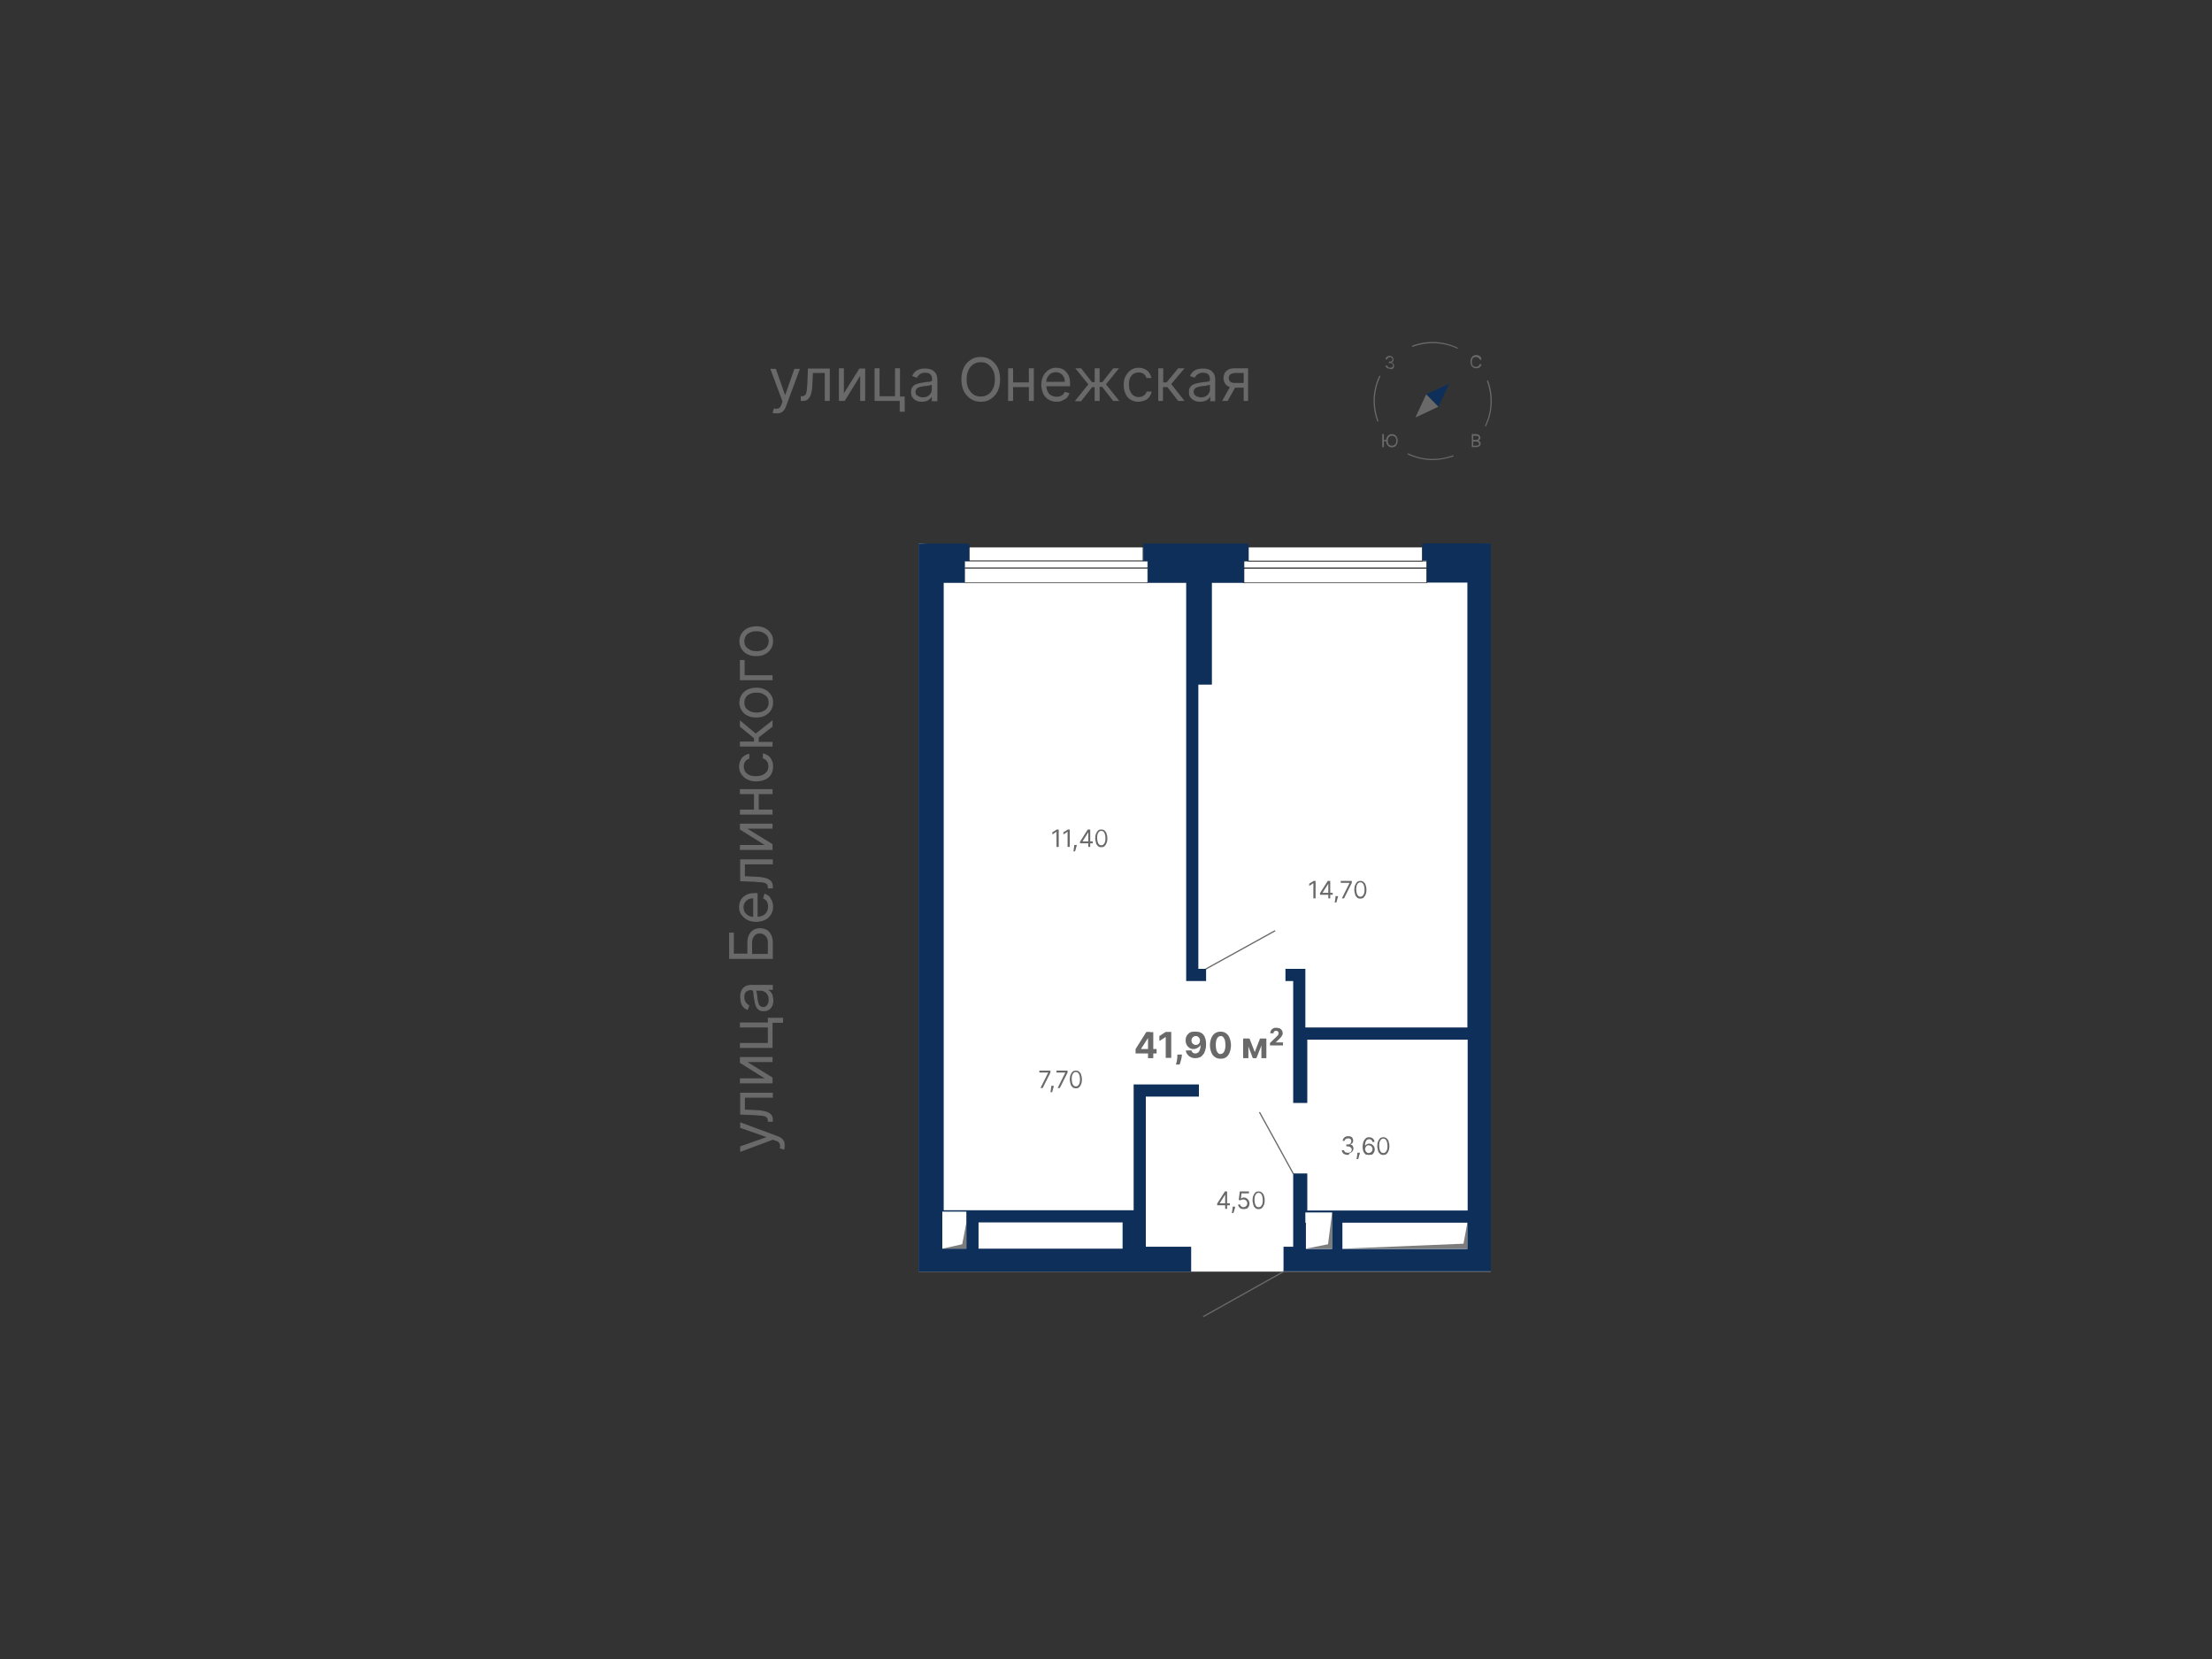 <?xml version="1.0" encoding="utf-8"?>
<!-- Generator: Adobe Illustrator 26.0.3, SVG Export Plug-In . SVG Version: 6.00 Build 0)  -->
<svg xmlns="http://www.w3.org/2000/svg" xmlns:xlink="http://www.w3.org/1999/xlink" version="1.1" id="Слой_1" x="0px" y="0px" viewBox="0 0 800 600" style="enable-background:new 0 0 800 600;" xml:space="preserve" width="800" height="600">
<rect x="0" y="0" width="800" height="600" fill="#333333" stroke="none"/>
<style type="text/css">
	.st0{fill-rule:evenodd;clip-rule:evenodd;fill:#FFFFFF;}
	.st1{fill-rule:evenodd;clip-rule:evenodd;fill:#7C7C7C;}
	.st2{fill-rule:evenodd;clip-rule:evenodd;fill:#0D2F59;}
	.st3{fill-rule:evenodd;clip-rule:evenodd;fill:#696969;}
	.st4{fill:#696969;}
	.st5{enable-background:new    ;}
</style>
<g id="_x31_8-31_этаж">
	<g id="_x32_к_41_x2C_9_00000157296232518923563920000010386028532898940303_">
		<polyline class="st0" points="332.3,459.9 332.3,196.6 350.5,197.8 514.4,197.8 539.2,196.6 539.2,459.9 332.3,459.9   "/>
		<polyline class="st0" points="350.5,197.8 413.5,197.8 413.5,202.9 350.5,202.9 350.5,197.8   "/>
		<path d="M413.5,203h-63c-0.1,0-0.1,0-0.1-0.1v-5.1c0,0,0,0,0,0c0,0,0,0,0,0c0-0.1,0-0.1,0.1-0.1h63c0.1,0,0.1,0,0.1,0.1v5.1    c0,0,0,0,0,0c0,0,0,0,0,0C413.6,203,413.5,203,413.5,203z M350.6,202.8h62.7v-4.9h-62.7V202.8z"/>
		<polyline class="st0" points="415.1,202.9 415.1,205.4 348.9,205.4 348.9,202.9 415.1,202.9   "/>
		<path d="M415.1,205.5h-66.1c-0.1,0-0.1,0-0.1-0.1v-2.5c0-0.1,0-0.1,0.1-0.1h66.1c0.1,0,0.1,0,0.1,0.1v2.5    C415.2,205.5,415.1,205.5,415.1,205.5z M349,205.3H415V203H349V205.3z"/>
		<polyline class="st0" points="348.9,205.4 415.1,205.4 415.1,210.8 348.9,210.8 348.9,205.4   "/>
		<path d="M415.1,210.9h-66.1c-0.1,0-0.1,0-0.1-0.1v-5.3c0,0,0,0,0,0c0,0,0,0,0,0c0-0.1,0-0.1,0.1-0.1h66.1c0.1,0,0.1,0,0.1,0.1v5.3    c0,0,0,0,0,0c0,0,0,0,0,0C415.2,210.8,415.1,210.9,415.1,210.9z M349,210.7H415v-5.1H349V210.7z"/>
		<polyline class="st0" points="449.9,210.8 449.9,205.4 516,205.4 516,210.8 449.9,210.8   "/>
		<path d="M516,210.9h-66.2c-0.1,0-0.1,0-0.1-0.1c0,0,0,0,0,0c0,0,0,0,0,0v-5.3c0-0.1,0-0.1,0.1-0.1H516c0.1,0,0.1,0,0.1,0.1    c0,0,0,0,0,0c0,0,0,0,0,0v5.3C516.1,210.8,516.1,210.9,516,210.9z M450,210.7h65.9v-5.1H450V210.7z"/>
		<polyline class="st0" points="516,205.4 449.9,205.4 449.9,202.9 516,202.9 516,205.4   "/>
		<path d="M516,205.5h-66.2c-0.1,0-0.1,0-0.1-0.1v-2.5c0-0.1,0-0.1,0.1-0.1H516c0.1,0,0.1,0,0.1,0.1v2.5    C516.1,205.5,516.1,205.5,516,205.5z M450,205.3h65.9V203H450V205.3z"/>
		<polyline class="st0" points="451.5,197.8 514.4,197.8 514.4,202.9 451.5,202.9 451.5,197.8   "/>
		<path d="M514.4,203h-63c-0.1,0-0.1,0-0.1-0.1v-5.1c0,0,0,0,0,0c0,0,0,0,0,0c0-0.1,0-0.1,0.1-0.1h63c0.1,0,0.1,0,0.1,0.1v5.1    c0,0,0,0,0,0c0,0,0,0,0,0C514.5,203,514.5,203,514.4,203z M451.6,202.8h62.7v-4.9h-62.7V202.8z"/>
		<polyline class="st1" points="340.8,451.6 348,450 349.5,442.2 349.5,451.6 340.8,451.6   "/>
		<polyline class="st1" points="472.3,451.6 480.3,450 481.8,438.4 481.8,451.6 472.3,451.6   "/>
		<polyline class="st1" points="485.5,451.6 529.3,449.8 530.7,442.2 530.7,451.6 485.5,451.6   "/>
		<polyline class="st2" points="524.1,138.8 520.2,147.1 515.8,142.6 524.1,138.8   "/>
		<polyline class="st3" points="511.9,151 515.8,142.6 520.2,147.1 511.9,151   "/>
		<path class="st4" d="M436.2,350.6c-0.1,0-0.2,0-0.2-0.1c-0.1-0.1,0-0.3,0.1-0.3l24.8-13.7c0.1-0.1,0.3,0,0.3,0.1    c0.1,0.1,0,0.3-0.1,0.3l-24.8,13.7C436.3,350.6,436.2,350.6,436.2,350.6z"/>
		<path class="st4" d="M435.3,476.3c-0.1,0-0.2,0-0.2-0.1c-0.1-0.1,0-0.3,0.1-0.3l28.9-16.2c0.1-0.1,0.3,0,0.3,0.1    c0.1,0.1,0,0.3-0.1,0.3l-28.9,16.2C435.4,476.3,435.3,476.3,435.3,476.3z"/>
		<path class="st4" d="M467.7,424.6c-0.1,0-0.2,0-0.2-0.1l-12.1-22c-0.1-0.1,0-0.3,0.1-0.3c0.1-0.1,0.3,0,0.3,0.1l12.1,22    c0.1,0.1,0,0.3-0.1,0.3C467.8,424.6,467.7,424.6,467.7,424.6z"/>
		<path class="st4" d="M498.3,152.5c-0.1,0-0.2-0.1-0.2-0.2c-2-5.4-1.7-11.2,0.7-16.3c0.1-0.1,0.2-0.2,0.3-0.1    c0.1,0.1,0.2,0.2,0.1,0.3c-2.4,5.1-2.6,10.7-0.7,16C498.6,152.3,498.5,152.4,498.3,152.5C498.4,152.5,498.3,152.5,498.3,152.5z"/>
		<path class="st4" d="M527.1,126.1C527,126.1,527,126.1,527.1,126.1c-5.2-2.4-10.8-2.6-16.1-0.7c-0.1,0-0.3,0-0.3-0.1    s0-0.3,0.1-0.3c5.4-2,11.2-1.7,16.3,0.7c0.1,0.1,0.2,0.2,0.1,0.3C527.3,126.1,527.2,126.1,527.1,126.1z"/>
		<path class="st4" d="M518.2,166.4c-3.1,0-6.1-0.7-9-2c-0.1-0.1-0.2-0.2-0.1-0.3c0.1-0.1,0.2-0.2,0.3-0.1c5.1,2.4,10.7,2.6,16,0.7    c0.1,0,0.3,0,0.3,0.1s0,0.3-0.1,0.3C523.1,165.9,520.6,166.4,518.2,166.4z"/>
		<path class="st4" d="M537.3,154.2C537.3,154.2,537.2,154.2,537.3,154.2c-0.2-0.1-0.3-0.2-0.2-0.3c2.4-5.1,2.6-10.7,0.7-16    c0-0.1,0-0.3,0.1-0.3c0.1,0,0.3,0,0.3,0.1c2,5.4,1.7,11.2-0.7,16.3C537.5,154.1,537.4,154.2,537.3,154.2z"/>
		<polyline class="st2" points="451.5,196.6 451.5,202.9 449.9,202.9 449.9,210.8 438.3,210.8 438.3,211.4 438.3,247 438.3,247.6     433.5,247.6 433.5,247.6 433.4,247.6 433.4,350.4 436.2,350.4 436.2,351 436.2,354.8 429,354.8 429,351 429,247.6 429,210.8     415.1,210.8 415.1,202.9 413.5,202.9 413.5,196.6 451.5,196.6   "/>
		<path class="st2" d="M353.9,451.6h2.3h49.8v-0.7v-8.8h-52.1L353.9,451.6 M340.8,438.2v0.2v3.7v9.5h8.7v-12.1v-1.3h-1.5    L340.8,438.2 M350.5,196.6v6.3h-1.6v7.9h-7.6v0.7v48.8v119.6v57.8h6.6h1.5h4.3h56.3v-45.5h4.4h19.2v4.4h-19.2v54.3h0.1h16.3v0.7    v8.3h-4.7h-70h-23.9v-8.3v-9.5v-3.7v-58.5V376v-5.1V260.2v-48.8v-0.7v-14.1L350.5,196.6"/>
		<path class="st2" d="M485.5,442.2v9.5h45.2v-9.5H485.5 M472.3,442.2v9.5h9.5v-13.2h-9.7v3.7H472.3 M468.3,371.6V351v3.7V371.6     M464.2,450.9h3.5v-26.5h4.4h0.7v13.4h12.8h45.2v-21.5V376h-58v22.9h-4.4h-0.7v-44.1h-2.8v-3.7v-0.7h3.5h3.7v21.2h58.6V247v-35.6    v-0.7h-14.7v-7.9h-1.6v-6.3h24.8v14.8l0,0l0,0v165.5v16.4v66.6h-75v-8.3L464.2,450.9"/>
		<g class="st5">
			<path class="st4" d="M382.9,300v6.3h-0.8v-5.5h0l-1.5,1v-0.8l1.6-1H382.9z"/>
		</g>
		<g class="st5">
			<path class="st4" d="M386.9,300v6.3h-0.8v-5.5h0l-1.5,1v-0.8l1.6-1H386.9z"/>
		</g>
		<g class="st5">
			<path class="st4" d="M389.4,305.5l0,0.3c0,0.2-0.1,0.5-0.2,0.7c-0.1,0.3-0.1,0.5-0.2,0.8s-0.1,0.4-0.2,0.6h-0.6     c0-0.1,0.1-0.3,0.1-0.5s0.1-0.5,0.1-0.7s0.1-0.5,0.1-0.8l0-0.3H389.4z"/>
			<path class="st4" d="M390.6,305v-0.6l2.8-4.4h0.5v1h-0.3l-2.1,3.3v0h3.7v0.7H390.6z M393.6,306.3v-1.5v-0.3V300h0.7v6.3H393.6z"/>
			<path class="st4" d="M398.3,306.4c-0.5,0-0.9-0.1-1.2-0.4s-0.6-0.6-0.7-1.1s-0.3-1.1-0.3-1.7c0-0.7,0.1-1.3,0.3-1.7     c0.2-0.5,0.4-0.8,0.7-1.1c0.3-0.3,0.7-0.4,1.2-0.4s0.9,0.1,1.2,0.4c0.3,0.3,0.6,0.6,0.7,1.1c0.2,0.5,0.3,1.1,0.3,1.7     c0,0.7-0.1,1.3-0.3,1.7c-0.2,0.5-0.4,0.8-0.7,1.1S398.8,306.4,398.3,306.4z M398.3,305.7c0.5,0,0.8-0.2,1.1-0.7     c0.3-0.4,0.4-1.1,0.4-1.9c0-0.5-0.1-1-0.2-1.4c-0.1-0.4-0.3-0.7-0.5-0.9c-0.2-0.2-0.5-0.3-0.8-0.3c-0.5,0-0.8,0.2-1.1,0.7     c-0.3,0.4-0.4,1.1-0.4,1.9c0,0.5,0.1,1,0.2,1.4c0.1,0.4,0.3,0.7,0.5,0.9S398,305.7,398.3,305.7z"/>
		</g>
		<g class="st5">
			<path class="st4" d="M475.8,318.6v6.3H475v-5.5h0l-1.5,1v-0.8l1.6-1H475.8z"/>
		</g>
		<g class="st5">
			<path class="st4" d="M477.4,323.6V323l2.8-4.4h0.5v1h-0.3l-2.1,3.3v0h3.7v0.7H477.4z M480.4,324.9v-1.5v-0.3v-4.5h0.7v6.3H480.4z     "/>
		</g>
		<g class="st5">
			<path class="st4" d="M483.9,324l0,0.3c0,0.2-0.1,0.5-0.2,0.7c-0.1,0.3-0.1,0.5-0.2,0.8c-0.1,0.2-0.1,0.4-0.2,0.6h-0.6     c0-0.1,0.1-0.3,0.1-0.5s0.1-0.5,0.1-0.7s0.1-0.5,0.1-0.8l0-0.3H483.9z"/>
		</g>
		<g class="st5">
			<path class="st4" d="M485.3,324.9l2.8-5.6v0h-3.2v-0.7h4v0.7l-2.8,5.6H485.3z"/>
		</g>
		<g class="st5">
			<path class="st4" d="M492,325c-0.5,0-0.9-0.1-1.2-0.4s-0.6-0.6-0.7-1.1s-0.3-1.1-0.3-1.7c0-0.7,0.1-1.3,0.3-1.7     c0.2-0.5,0.4-0.8,0.7-1.1c0.3-0.3,0.7-0.4,1.2-0.4s0.9,0.1,1.2,0.4c0.3,0.3,0.6,0.6,0.7,1.1c0.2,0.5,0.3,1.1,0.3,1.7     c0,0.7-0.1,1.3-0.3,1.7s-0.4,0.8-0.7,1.1S492.4,325,492,325z M492,324.3c0.5,0,0.8-0.2,1.1-0.7c0.3-0.4,0.4-1.1,0.4-1.9     c0-0.5-0.1-1-0.2-1.4c-0.1-0.4-0.3-0.7-0.5-0.9c-0.2-0.2-0.5-0.3-0.8-0.3c-0.5,0-0.8,0.2-1.1,0.7c-0.3,0.4-0.4,1.1-0.4,1.9     c0,0.5,0.1,1,0.2,1.4c0.1,0.4,0.3,0.7,0.5,0.9S491.6,324.3,492,324.3z"/>
		</g>
		<g class="st5">
			<path class="st4" d="M376.3,393.5l2.8-5.6v0h-3.2v-0.7h4v0.7l-2.8,5.6H376.3z"/>
		</g>
		<g class="st5">
			<path class="st4" d="M381.1,392.6l0,0.3c0,0.2-0.1,0.5-0.2,0.7c-0.1,0.3-0.1,0.5-0.2,0.8s-0.1,0.4-0.2,0.6h-0.6     c0-0.1,0.1-0.3,0.1-0.5s0.1-0.5,0.1-0.7s0.1-0.5,0.1-0.8l0-0.3H381.1z"/>
		</g>
		<g class="st5">
			<path class="st4" d="M382.5,393.5l2.8-5.6v0h-3.2v-0.7h4v0.7l-2.8,5.6H382.5z"/>
		</g>
		<g class="st5">
			<path class="st4" d="M389.1,393.6c-0.5,0-0.9-0.1-1.2-0.4s-0.6-0.6-0.7-1.1s-0.3-1.1-0.3-1.7c0-0.7,0.1-1.3,0.3-1.7     c0.2-0.5,0.4-0.8,0.7-1.1c0.3-0.3,0.7-0.4,1.2-0.4s0.9,0.1,1.2,0.4c0.3,0.3,0.6,0.6,0.7,1.1c0.2,0.5,0.3,1.1,0.3,1.7     c0,0.7-0.1,1.3-0.3,1.7c-0.2,0.5-0.4,0.8-0.7,1.1S389.6,393.6,389.1,393.6z M389.1,392.9c0.5,0,0.8-0.2,1.1-0.7     c0.3-0.4,0.4-1.1,0.4-1.9c0-0.5-0.1-1-0.2-1.4c-0.1-0.4-0.3-0.7-0.5-0.9c-0.2-0.2-0.5-0.3-0.8-0.3c-0.5,0-0.8,0.2-1.1,0.7     c-0.3,0.4-0.4,1.1-0.4,1.9c0,0.5,0.1,1,0.2,1.4c0.1,0.4,0.3,0.7,0.5,0.9S388.8,392.9,389.1,392.9z"/>
		</g>
		<g class="st5">
			<path class="st4" d="M487.5,417.7c-0.4,0-0.8-0.1-1.1-0.2c-0.3-0.1-0.6-0.3-0.8-0.6s-0.3-0.5-0.3-0.9h0.8c0,0.2,0.1,0.4,0.2,0.5     c0.1,0.1,0.3,0.3,0.5,0.3c0.2,0.1,0.4,0.1,0.7,0.1c0.3,0,0.5,0,0.7-0.1c0.2-0.1,0.4-0.2,0.5-0.4c0.1-0.2,0.2-0.4,0.2-0.6     c0-0.2-0.1-0.4-0.2-0.6c-0.1-0.2-0.3-0.3-0.5-0.4s-0.5-0.2-0.8-0.2h-0.5v-0.7h0.5c0.2,0,0.5,0,0.7-0.1c0.2-0.1,0.3-0.2,0.4-0.4     c0.1-0.2,0.2-0.4,0.2-0.6c0-0.2,0-0.4-0.1-0.6c-0.1-0.2-0.2-0.3-0.4-0.4c-0.2-0.1-0.4-0.1-0.6-0.1c-0.2,0-0.4,0-0.6,0.1     s-0.3,0.2-0.5,0.3c-0.1,0.1-0.2,0.3-0.2,0.5h-0.7c0-0.3,0.1-0.6,0.3-0.9c0.2-0.2,0.4-0.4,0.7-0.6c0.3-0.1,0.6-0.2,1-0.2     c0.4,0,0.7,0.1,1,0.2s0.5,0.4,0.6,0.6c0.1,0.3,0.2,0.5,0.2,0.8c0,0.4-0.1,0.7-0.3,0.9c-0.2,0.2-0.4,0.4-0.8,0.5v0     c0.4,0.1,0.7,0.2,0.9,0.5c0.2,0.3,0.3,0.6,0.3,1c0,0.3-0.1,0.6-0.3,0.9c-0.2,0.3-0.4,0.5-0.8,0.6S487.9,417.7,487.5,417.7z"/>
		</g>
		<g class="st5">
			<path class="st4" d="M491.8,416.8l0,0.3c0,0.2-0.1,0.5-0.2,0.7c-0.1,0.3-0.1,0.5-0.2,0.8c-0.1,0.2-0.1,0.4-0.2,0.6h-0.6     c0-0.1,0.1-0.3,0.1-0.5s0.1-0.5,0.1-0.7s0.1-0.5,0.1-0.8l0-0.3H491.8z"/>
		</g>
		<g class="st5">
			<path class="st4" d="M495,417.7c-0.3,0-0.5-0.1-0.8-0.1s-0.5-0.3-0.7-0.5c-0.2-0.2-0.4-0.5-0.5-0.9c-0.1-0.4-0.2-0.9-0.2-1.4     c0-0.6,0.1-1,0.2-1.5s0.3-0.8,0.5-1.1c0.2-0.3,0.4-0.5,0.7-0.7c0.3-0.2,0.6-0.2,1-0.2c0.4,0,0.7,0.1,0.9,0.2     c0.3,0.1,0.5,0.3,0.7,0.6c0.2,0.2,0.3,0.5,0.3,0.9h-0.7c-0.1-0.3-0.2-0.5-0.4-0.7c-0.2-0.2-0.5-0.3-0.8-0.3     c-0.5,0-0.9,0.2-1.1,0.6c-0.3,0.4-0.4,1-0.4,1.8h0c0.1-0.2,0.3-0.3,0.4-0.4s0.3-0.2,0.5-0.3s0.4-0.1,0.6-0.1c0.4,0,0.7,0.1,1,0.3     c0.3,0.2,0.5,0.4,0.7,0.7c0.2,0.3,0.3,0.7,0.3,1.1c0,0.4-0.1,0.7-0.3,1.1s-0.4,0.6-0.7,0.8C495.8,417.6,495.4,417.7,495,417.7z      M495,417c0.3,0,0.5-0.1,0.7-0.2c0.2-0.1,0.4-0.3,0.5-0.5c0.1-0.2,0.2-0.5,0.2-0.7c0-0.3-0.1-0.5-0.2-0.7     c-0.1-0.2-0.3-0.4-0.5-0.5c-0.2-0.1-0.4-0.2-0.7-0.2c-0.2,0-0.4,0-0.5,0.1c-0.2,0.1-0.3,0.2-0.4,0.3c-0.1,0.1-0.2,0.3-0.3,0.5     c-0.1,0.2-0.1,0.4-0.1,0.5c0,0.2,0.1,0.5,0.2,0.7c0.1,0.2,0.3,0.4,0.5,0.5C494.5,417,494.7,417,495,417z"/>
			<path class="st4" d="M500.3,417.7c-0.5,0-0.9-0.1-1.2-0.4s-0.6-0.6-0.7-1.1s-0.3-1.1-0.3-1.7c0-0.7,0.1-1.3,0.3-1.7     c0.2-0.5,0.4-0.8,0.7-1.1c0.3-0.3,0.7-0.4,1.2-0.4s0.8,0.1,1.2,0.4c0.3,0.3,0.6,0.6,0.7,1.1c0.2,0.5,0.3,1.1,0.3,1.7     c0,0.7-0.1,1.3-0.3,1.7c-0.2,0.5-0.4,0.8-0.7,1.1S500.8,417.7,500.3,417.7z M500.3,417c0.5,0,0.8-0.2,1.1-0.7     c0.3-0.4,0.4-1.1,0.4-1.9c0-0.5-0.1-1-0.2-1.4c-0.1-0.4-0.3-0.7-0.5-0.9s-0.5-0.3-0.8-0.3c-0.5,0-0.8,0.2-1.1,0.7     c-0.3,0.4-0.4,1.1-0.4,1.9c0,0.5,0.1,1,0.2,1.4c0.1,0.4,0.3,0.7,0.5,0.9S500,417,500.3,417z"/>
		</g>
		<g class="st5">
			<path class="st4" d="M410.7,381v-1.6l3.9-6.2h1.4v2.2h-0.8l-2.5,3.9v0.1h5.6v1.6H410.7z M415.2,382.7v-2.1l0-0.7v-6.6h1.9v9.4     H415.2z"/>
		</g>
		<g class="st5">
			<path class="st4" d="M423.6,373.2v9.4h-2v-7.5h-0.1l-2.2,1.4v-1.8l2.3-1.5H423.6z"/>
		</g>
		<g class="st5">
			<path class="st4" d="M427.5,381.4l-0.1,0.5c0,0.4-0.1,0.8-0.2,1.2c-0.1,0.4-0.2,0.8-0.3,1.1c-0.1,0.3-0.2,0.6-0.3,0.8h-1.3     c0-0.2,0.1-0.4,0.2-0.8c0.1-0.3,0.2-0.7,0.2-1.1c0.1-0.4,0.1-0.8,0.1-1.2l0-0.5H427.5z"/>
		</g>
		<g class="st5">
			<path class="st4" d="M432.5,373.1c0.5,0,1,0.1,1.4,0.2c0.4,0.2,0.9,0.4,1.2,0.8c0.4,0.4,0.6,0.8,0.8,1.4c0.2,0.6,0.3,1.3,0.3,2.2     c0,0.8-0.1,1.5-0.3,2.1c-0.2,0.6-0.4,1.2-0.8,1.6c-0.3,0.4-0.7,0.8-1.2,1c-0.5,0.2-1,0.3-1.6,0.3c-0.6,0-1.2-0.1-1.7-0.4     c-0.5-0.2-0.9-0.6-1.2-1s-0.5-0.9-0.5-1.4h2c0.1,0.3,0.2,0.6,0.5,0.8c0.2,0.2,0.5,0.3,0.9,0.3c0.6,0,1.1-0.3,1.4-0.8     c0.3-0.5,0.5-1.3,0.5-2.2h-0.1c-0.1,0.3-0.3,0.5-0.6,0.7c-0.2,0.2-0.5,0.4-0.8,0.5c-0.3,0.1-0.6,0.2-1,0.2     c-0.6,0-1.1-0.1-1.5-0.4s-0.8-0.6-1-1.1c-0.3-0.5-0.4-1-0.4-1.6c0-0.6,0.1-1.2,0.4-1.7s0.7-0.9,1.2-1.2S431.8,373.1,432.5,373.1z      M432.5,374.7c-0.3,0-0.6,0.1-0.8,0.2c-0.2,0.1-0.4,0.3-0.6,0.6c-0.1,0.2-0.2,0.5-0.2,0.8c0,0.3,0.1,0.6,0.2,0.8s0.3,0.4,0.6,0.6     s0.5,0.2,0.8,0.2c0.2,0,0.4,0,0.6-0.1s0.4-0.2,0.5-0.4c0.1-0.2,0.3-0.3,0.3-0.5s0.1-0.4,0.1-0.6c0-0.3-0.1-0.6-0.2-0.8     c-0.1-0.2-0.3-0.4-0.6-0.6S432.8,374.7,432.5,374.7z"/>
			<path class="st4" d="M441.4,382.9c-0.8,0-1.5-0.2-2-0.6c-0.6-0.4-1-0.9-1.3-1.7c-0.3-0.7-0.5-1.6-0.5-2.6c0-1,0.2-1.9,0.5-2.6     c0.3-0.7,0.7-1.3,1.3-1.7s1.2-0.6,2-0.6c0.8,0,1.5,0.2,2,0.6c0.6,0.4,1,0.9,1.3,1.7s0.5,1.6,0.5,2.6c0,1-0.2,1.9-0.5,2.7     c-0.3,0.7-0.7,1.3-1.3,1.7S442.2,382.9,441.4,382.9z M441.4,381.2c0.5,0,1-0.3,1.3-0.8c0.3-0.5,0.5-1.4,0.5-2.4     c0-0.7-0.1-1.3-0.2-1.8c-0.1-0.5-0.4-0.8-0.6-1.1s-0.6-0.4-0.9-0.4c-0.5,0-1,0.3-1.3,0.8s-0.5,1.3-0.5,2.4c0,0.7,0.1,1.3,0.2,1.8     c0.1,0.5,0.4,0.8,0.6,1.1C440.7,381.1,441,381.2,441.4,381.2z"/>
			<path class="st4" d="M451.5,375.6v7.1h-1.9v-7.1H451.5z M453.8,380.5l1.9-4.9h1.5l-2.8,7.1h-1.3l-2.7-7.1h1.5L453.8,380.5z      M456.2,382.7v-7.1h1.8v7.1H456.2z"/>
		</g>
		<g class="st5">
			<path class="st4" d="M459.3,378.1v-0.9l2.2-2.1c0.2-0.2,0.3-0.3,0.5-0.5c0.1-0.1,0.2-0.3,0.3-0.4c0.1-0.1,0.1-0.3,0.1-0.5     c0-0.2,0-0.3-0.1-0.5s-0.2-0.2-0.3-0.3c-0.1-0.1-0.3-0.1-0.5-0.1c-0.2,0-0.4,0-0.5,0.1c-0.1,0.1-0.3,0.2-0.3,0.3     c-0.1,0.1-0.1,0.3-0.1,0.5h-1.2c0-0.4,0.1-0.8,0.3-1.1c0.2-0.3,0.4-0.5,0.8-0.7c0.3-0.2,0.7-0.2,1.1-0.2c0.4,0,0.8,0.1,1.2,0.2     c0.3,0.2,0.6,0.4,0.8,0.7c0.2,0.3,0.3,0.6,0.3,1c0,0.2,0,0.5-0.1,0.7c-0.1,0.2-0.3,0.5-0.5,0.8c-0.2,0.3-0.6,0.6-1,1l-0.9,0.9v0     h2.6v1.1H459.3z"/>
		</g>
		<g class="st5">
			<path class="st4" d="M440.2,435.9v-0.6l2.8-4.4h0.5v1h-0.3l-2.1,3.3v0h3.7v0.7H440.2z M443.1,437.2v-1.5v-0.3v-4.5h0.7v6.3H443.1     z"/>
		</g>
		<g class="st5">
			<path class="st4" d="M446.7,436.3l0,0.3c0,0.2-0.1,0.5-0.2,0.7c-0.1,0.3-0.1,0.5-0.2,0.8c-0.1,0.2-0.1,0.4-0.2,0.6h-0.6     c0-0.1,0.1-0.3,0.1-0.5s0.1-0.5,0.1-0.7s0.1-0.5,0.1-0.8l0-0.3H446.7z"/>
		</g>
		<g class="st5">
			<path class="st4" d="M449.8,437.3c-0.4,0-0.7-0.1-1-0.2s-0.5-0.3-0.7-0.6c-0.2-0.2-0.3-0.5-0.3-0.9h0.7c0,0.3,0.2,0.5,0.4,0.7     c0.2,0.2,0.5,0.3,0.8,0.3c0.3,0,0.5-0.1,0.7-0.2c0.2-0.1,0.4-0.3,0.5-0.5s0.2-0.5,0.2-0.7c0-0.3-0.1-0.5-0.2-0.7     c-0.1-0.2-0.3-0.4-0.5-0.5c-0.2-0.1-0.4-0.2-0.7-0.2c-0.2,0-0.4,0-0.6,0.1c-0.2,0.1-0.4,0.1-0.5,0.2L448,434l0.4-3.1h3.3v0.7H449     l-0.2,1.9h0c0.1-0.1,0.3-0.2,0.5-0.3s0.4-0.1,0.6-0.1c0.4,0,0.7,0.1,1,0.3c0.3,0.2,0.5,0.4,0.7,0.8c0.2,0.3,0.3,0.7,0.3,1.1     c0,0.4-0.1,0.8-0.3,1.1c-0.2,0.3-0.4,0.6-0.7,0.7S450.2,437.3,449.8,437.3z"/>
			<path class="st4" d="M455.2,437.3c-0.5,0-0.9-0.1-1.2-0.4s-0.6-0.6-0.7-1.1s-0.3-1.1-0.3-1.7c0-0.7,0.1-1.3,0.3-1.7     c0.2-0.5,0.4-0.8,0.7-1.1c0.3-0.3,0.7-0.4,1.2-0.4s0.8,0.1,1.2,0.4c0.3,0.3,0.6,0.6,0.7,1.1c0.2,0.5,0.3,1.1,0.3,1.7     c0,0.7-0.1,1.3-0.3,1.7c-0.2,0.5-0.4,0.8-0.7,1.1S455.6,437.3,455.2,437.3z M455.2,436.6c0.5,0,0.8-0.2,1.1-0.7     c0.3-0.4,0.4-1.1,0.4-1.9c0-0.5-0.1-1-0.2-1.4c-0.1-0.4-0.3-0.7-0.5-0.9s-0.5-0.3-0.8-0.3c-0.5,0-0.8,0.2-1.1,0.7     c-0.3,0.4-0.4,1.1-0.4,1.9c0,0.5,0.1,1,0.2,1.4c0.1,0.4,0.3,0.7,0.5,0.9S454.9,436.6,455.2,436.6z"/>
		</g>
		<g class="st5">
			<path class="st4" d="M283.8,414.5c0,0.3,0,0.6-0.1,0.8s-0.1,0.4-0.1,0.5l-1.6-0.5c0.1-0.4,0.2-0.8,0.1-1.2c0-0.3-0.2-0.6-0.4-0.9     c-0.3-0.3-0.7-0.5-1.3-0.7l-0.9-0.3l-11.8,4.4v-2l9.4-3.3v-0.1l-9.4-3.3v-2l13.5,5c0.6,0.2,1.1,0.5,1.5,0.8s0.7,0.7,0.9,1.2     S283.8,414,283.8,414.5z"/>
		</g>
		<g class="st5">
			<path class="st4" d="M279.4,405.7h-1.7v-0.4c0-0.4-0.1-0.6-0.2-0.9c-0.1-0.2-0.4-0.4-0.7-0.6c-0.4-0.1-0.9-0.3-1.5-0.3     s-1.4-0.1-2.4-0.2l-5.2-0.2v-7.9h11.8v1.8h-10.1v4.3l4.2,0.2c1,0,1.8,0.1,2.6,0.3s1.3,0.3,1.8,0.6c0.5,0.3,0.9,0.6,1.1,1     c0.3,0.4,0.4,1,0.4,1.6V405.7z"/>
			<path class="st4" d="M276.7,390.1l-9.1-5.7v-2.1h11.8v1.8h-9.1l9.1,5.6v2.1h-11.8v-1.8H276.7z"/>
			<path class="st4" d="M267.6,369.8h10.1v-1.7h5.5v1.8h-3.8v9.1h-11.8v-1.8h10.1v-5.6h-10.1V369.8z"/>
			<path class="st4" d="M279.7,361.8c0,0.7-0.1,1.4-0.4,2c-0.3,0.6-0.7,1.1-1.2,1.4c-0.5,0.4-1.2,0.5-2,0.5c-0.7,0-1.2-0.1-1.6-0.4     c-0.4-0.3-0.8-0.6-1-1.1c-0.2-0.4-0.4-0.9-0.5-1.5s-0.2-1.1-0.3-1.6c-0.1-0.7-0.2-1.3-0.2-1.7s-0.1-0.8-0.2-1     c-0.1-0.2-0.3-0.3-0.6-0.3h-0.1c-0.8,0-1.3,0.2-1.8,0.6c-0.4,0.4-0.6,1-0.6,1.9c0,0.9,0.2,1.5,0.6,2c0.4,0.5,0.8,0.8,1.2,1     l-0.6,1.7c-0.7-0.3-1.3-0.7-1.7-1.2s-0.7-1.1-0.8-1.7s-0.2-1.2-0.2-1.8c0-0.4,0-0.8,0.1-1.3c0.1-0.5,0.3-1,0.5-1.4     c0.3-0.5,0.7-0.8,1.2-1.2c0.6-0.3,1.3-0.5,2.2-0.5h7.8v1.8h-1.6v0.1c0.3,0.1,0.5,0.3,0.8,0.6c0.3,0.3,0.5,0.7,0.7,1.1     C279.5,360.6,279.7,361.2,279.7,361.8z M278,361.6c0-0.7-0.1-1.3-0.4-1.8c-0.3-0.5-0.6-0.9-1.1-1.1c-0.4-0.3-0.9-0.4-1.4-0.4     h-1.7c0.1,0.1,0.2,0.2,0.2,0.5c0.1,0.3,0.1,0.6,0.2,0.9c0.1,0.3,0.1,0.7,0.1,1s0.1,0.6,0.1,0.8c0.1,0.5,0.2,0.9,0.3,1.3     c0.1,0.4,0.3,0.7,0.6,1c0.3,0.2,0.6,0.4,1.1,0.4c0.6,0,1.1-0.2,1.4-0.7C277.9,362.9,278,362.3,278,361.6z"/>
			<path class="st4" d="M279.4,346.8h-15.7v-9.5h1.7v7.6h4.9v-4c0-1.1,0.2-2.1,0.6-2.8c0.4-0.8,0.9-1.4,1.6-1.8s1.5-0.6,2.4-0.6     c0.9,0,1.7,0.2,2.4,0.6c0.7,0.4,1.2,1,1.6,1.8c0.4,0.8,0.6,1.7,0.6,2.8V346.8z M277.7,344.9v-4c0-0.7-0.1-1.3-0.4-1.8     c-0.3-0.5-0.7-0.9-1.1-1.1c-0.5-0.3-0.9-0.4-1.5-0.4c-0.8,0-1.4,0.3-1.9,0.9c-0.5,0.6-0.8,1.4-0.8,2.5v4H277.7z"/>
			<path class="st4" d="M279.6,327.9c0,1.1-0.3,2.1-0.8,2.9c-0.5,0.8-1.2,1.5-2.1,1.9c-0.9,0.4-2,0.7-3.2,0.7     c-1.2,0-2.3-0.2-3.2-0.7s-1.6-1.1-2.2-1.9s-0.8-1.7-0.8-2.8c0-0.6,0.1-1.2,0.3-1.8s0.5-1.1,1-1.6c0.5-0.5,1.1-0.9,1.8-1.2     c0.8-0.3,1.7-0.4,2.8-0.4h0.8v9.1h-1.6v-7.2c-0.7,0-1.3,0.1-1.8,0.4c-0.5,0.3-0.9,0.6-1.2,1.1s-0.5,1.1-0.5,1.7     c0,0.7,0.2,1.3,0.5,1.9c0.4,0.5,0.8,0.9,1.4,1.2c0.6,0.3,1.2,0.4,1.8,0.4h1c0.9,0,1.6-0.2,2.3-0.5c0.6-0.3,1.1-0.7,1.4-1.3     c0.3-0.6,0.5-1.2,0.5-1.9c0-0.5-0.1-0.9-0.2-1.3c-0.1-0.4-0.3-0.7-0.6-1c-0.3-0.3-0.6-0.5-1-0.7l0.5-1.7c0.6,0.2,1.1,0.5,1.6,0.9     c0.4,0.4,0.8,1,1,1.6C279.5,326.4,279.6,327.1,279.6,327.9z"/>
			<path class="st4" d="M279.4,321.3h-1.7v-0.4c0-0.4-0.1-0.6-0.2-0.9c-0.1-0.2-0.4-0.4-0.7-0.6c-0.4-0.1-0.9-0.3-1.5-0.3     s-1.4-0.1-2.4-0.2l-5.2-0.2v-7.9h11.8v1.8h-10.1v4.3l4.2,0.2c1,0,1.8,0.1,2.6,0.3s1.3,0.3,1.8,0.6c0.5,0.3,0.9,0.6,1.1,1     c0.3,0.4,0.4,1,0.4,1.6V321.3z"/>
			<path class="st4" d="M276.7,305.7l-9.1-5.7v-2.1h11.8v1.8h-9.1l9.1,5.6v2.1h-11.8v-1.8H276.7z"/>
			<path class="st4" d="M267.6,285.4h11.8v1.8h-11.8V285.4z M267.6,292.8h11.8v1.8h-11.8V292.8z M272.7,286.7h1.7v6.5h-1.7V286.7z"/>
			<path class="st4" d="M279.6,277.3c0,1.1-0.3,2.1-0.8,2.9c-0.5,0.8-1.2,1.4-2.2,1.8c-0.9,0.4-2,0.6-3.1,0.6     c-1.2,0-2.3-0.2-3.2-0.7c-0.9-0.4-1.6-1.1-2.2-1.9c-0.5-0.8-0.8-1.7-0.8-2.8c0-0.8,0.2-1.6,0.5-2.2c0.3-0.7,0.7-1.2,1.3-1.6     c0.6-0.4,1.2-0.7,1.9-0.8v1.8c-0.5,0.1-1,0.4-1.4,0.9c-0.4,0.5-0.6,1.1-0.6,1.9c0,0.7,0.2,1.3,0.5,1.9c0.4,0.5,0.9,0.9,1.5,1.2     s1.4,0.4,2.3,0.4c0.9,0,1.7-0.1,2.4-0.4s1.2-0.7,1.6-1.2c0.4-0.5,0.6-1.2,0.6-1.9c0-0.5-0.1-0.9-0.2-1.3c-0.2-0.4-0.4-0.7-0.7-1     c-0.3-0.3-0.7-0.5-1.1-0.6v-1.8c0.7,0.1,1.3,0.4,1.9,0.8s1,0.9,1.3,1.6C279.5,275.6,279.6,276.4,279.6,277.3z"/>
		</g>
		<g class="st5">
			<path class="st4" d="M279.4,270h-11.8v-1.8h5.1V267l-5.1-4.2v-2.3l5.7,4.8l6.1-4.8v2.3l-5,3.9v1.6h5V270z"/>
		</g>
		<g class="st5">
			<path class="st4" d="M279.6,254.1c0,1.1-0.3,2-0.8,2.8c-0.5,0.8-1.2,1.4-2.1,1.9s-2,0.7-3.2,0.7c-1.2,0-2.3-0.2-3.2-0.7     c-0.9-0.4-1.6-1.1-2.1-1.9c-0.5-0.8-0.8-1.7-0.8-2.8s0.3-2,0.8-2.8c0.5-0.8,1.2-1.4,2.1-1.9c0.9-0.4,2-0.7,3.2-0.7     c1.2,0,2.3,0.2,3.2,0.7c0.9,0.4,1.6,1.1,2.1,1.9C279.4,252.1,279.6,253,279.6,254.1z M278,254.1c0-0.8-0.2-1.5-0.6-2     s-1-0.9-1.6-1.2c-0.7-0.3-1.4-0.4-2.2-0.4c-0.8,0-1.5,0.1-2.2,0.4c-0.7,0.3-1.2,0.6-1.6,1.2s-0.6,1.2-0.6,2c0,0.8,0.2,1.5,0.6,2     c0.4,0.5,1,0.9,1.6,1.2c0.7,0.3,1.4,0.4,2.2,0.4c0.8,0,1.5-0.1,2.2-0.4c0.7-0.3,1.2-0.6,1.6-1.2C277.8,255.6,278,254.9,278,254.1     z"/>
		</g>
		<g class="st5">
			<path class="st4" d="M267.6,238.7h1.7v5.5h10.1v1.8h-11.8V238.7z"/>
		</g>
		<g class="st5">
			<path class="st4" d="M279.6,231.9c0,1.1-0.3,2-0.8,2.8c-0.5,0.8-1.2,1.4-2.1,1.9s-2,0.7-3.2,0.7c-1.2,0-2.3-0.2-3.2-0.7     c-0.9-0.4-1.6-1.1-2.1-1.9c-0.5-0.8-0.8-1.7-0.8-2.8s0.3-2,0.8-2.8c0.5-0.8,1.2-1.4,2.1-1.9c0.9-0.4,2-0.7,3.2-0.7     c1.2,0,2.3,0.2,3.2,0.7c0.9,0.4,1.6,1.1,2.1,1.9C279.4,229.9,279.6,230.8,279.6,231.9z M278,231.9c0-0.8-0.2-1.5-0.6-2     s-1-0.9-1.6-1.2c-0.7-0.3-1.4-0.4-2.2-0.4c-0.8,0-1.5,0.1-2.2,0.4c-0.7,0.3-1.2,0.6-1.6,1.2s-0.6,1.2-0.6,2c0,0.8,0.2,1.5,0.6,2     s1,0.9,1.6,1.2c0.7,0.3,1.4,0.4,2.2,0.4c0.8,0,1.5-0.1,2.2-0.4c0.7-0.3,1.2-0.6,1.6-1.2S278,232.7,278,231.9z"/>
		</g>
		<g class="st5">
			<path class="st4" d="M280.7,149.5c-0.3,0-0.6,0-0.8-0.1c-0.2,0-0.4-0.1-0.5-0.1l0.5-1.6c0.4,0.1,0.8,0.2,1.2,0.1     c0.3,0,0.6-0.2,0.9-0.4c0.3-0.3,0.5-0.7,0.7-1.3l0.3-0.9l-4.4-11.8h2l3.3,9.4h0.1l3.3-9.4h2l-5,13.5c-0.2,0.6-0.5,1.1-0.8,1.5     c-0.3,0.4-0.7,0.7-1.2,0.9S281.3,149.5,280.7,149.5z"/>
		</g>
		<g class="st5">
			<path class="st4" d="M289.6,145v-1.7h0.4c0.4,0,0.6-0.1,0.9-0.2c0.2-0.1,0.4-0.4,0.6-0.7c0.1-0.4,0.3-0.9,0.3-1.5     c0.1-0.6,0.1-1.4,0.2-2.4l0.2-5.2h7.9V145h-1.8v-10.1h-4.3l-0.2,4.2c0,1-0.1,1.8-0.3,2.6s-0.3,1.3-0.6,1.8     c-0.3,0.5-0.6,0.9-1,1.1c-0.4,0.3-1,0.4-1.6,0.4H289.6z"/>
			<path class="st4" d="M305.1,142.4l5.7-9.1h2.1V145h-1.8v-9.1l-5.6,9.1h-2.1v-11.8h1.8V142.4z"/>
			<path class="st4" d="M325.5,133.3v10.1h1.7v5.5h-1.8V145h-9.1v-11.8h1.8v10.1h5.6v-10.1H325.5z"/>
			<path class="st4" d="M333.4,145.3c-0.7,0-1.4-0.1-2-0.4c-0.6-0.3-1.1-0.7-1.4-1.2c-0.4-0.5-0.5-1.2-0.5-2c0-0.7,0.1-1.2,0.4-1.6     c0.3-0.4,0.6-0.8,1.1-1s0.9-0.4,1.5-0.5c0.5-0.1,1.1-0.2,1.6-0.3c0.7-0.1,1.3-0.2,1.7-0.2c0.4,0,0.8-0.1,1-0.2     c0.2-0.1,0.3-0.3,0.3-0.6v-0.1c0-0.8-0.2-1.3-0.6-1.8c-0.4-0.4-1-0.6-1.9-0.6c-0.9,0-1.5,0.2-2,0.6c-0.5,0.4-0.8,0.8-1,1.2     l-1.7-0.6c0.3-0.7,0.7-1.3,1.2-1.7s1.1-0.7,1.7-0.8c0.6-0.2,1.2-0.2,1.8-0.2c0.4,0,0.8,0,1.3,0.1c0.5,0.1,1,0.3,1.4,0.5     c0.5,0.3,0.8,0.7,1.2,1.2c0.3,0.6,0.5,1.3,0.5,2.2v7.8H337v-1.6h-0.1c-0.1,0.3-0.3,0.5-0.6,0.8c-0.3,0.3-0.7,0.5-1.1,0.7     C334.7,145.2,334.1,145.3,333.4,145.3z M333.7,143.7c0.7,0,1.3-0.1,1.8-0.4c0.5-0.3,0.9-0.6,1.1-1.1c0.3-0.4,0.4-0.9,0.4-1.4     v-1.7c-0.1,0.1-0.2,0.2-0.5,0.2c-0.3,0.1-0.6,0.1-0.9,0.2s-0.7,0.1-1,0.1s-0.6,0.1-0.8,0.1c-0.5,0.1-0.9,0.2-1.3,0.3     c-0.4,0.1-0.7,0.3-1,0.6c-0.2,0.3-0.4,0.6-0.4,1.1c0,0.6,0.2,1.1,0.7,1.4S333,143.7,333.7,143.7z"/>
			<path class="st4" d="M361.7,137.2c0,1.7-0.3,3.1-0.9,4.3c-0.6,1.2-1.4,2.1-2.5,2.8c-1,0.7-2.2,1-3.6,1c-1.3,0-2.5-0.3-3.6-1     c-1-0.7-1.9-1.6-2.5-2.8c-0.6-1.2-0.9-2.6-0.9-4.3s0.3-3.1,0.9-4.3c0.6-1.2,1.4-2.1,2.5-2.8c1-0.7,2.2-1,3.6-1     c1.3,0,2.5,0.3,3.6,1c1,0.7,1.9,1.6,2.5,2.8C361.4,134.1,361.7,135.5,361.7,137.2z M359.8,137.2c0-1.4-0.2-2.5-0.7-3.4     c-0.5-0.9-1.1-1.6-1.8-2.1s-1.6-0.7-2.6-0.7s-1.8,0.2-2.6,0.7c-0.8,0.5-1.4,1.2-1.8,2.1c-0.5,0.9-0.7,2.1-0.7,3.4     s0.2,2.5,0.7,3.4c0.5,0.9,1.1,1.6,1.8,2.1c0.8,0.5,1.6,0.7,2.6,0.7s1.8-0.2,2.6-0.7s1.4-1.2,1.8-2.1     C359.6,139.7,359.8,138.5,359.8,137.2z"/>
			<path class="st4" d="M366.4,133.3V145h-1.8v-11.8H366.4z M372.5,138.3v1.7H366v-1.7H372.5z M373.9,133.3V145h-1.8v-11.8H373.9z"/>
		</g>
		<g class="st5">
			<path class="st4" d="M382.1,145.3c-1.1,0-2.1-0.3-2.9-0.8c-0.8-0.5-1.5-1.2-1.9-2.1c-0.4-0.9-0.7-2-0.7-3.2     c0-1.2,0.2-2.3,0.7-3.2c0.4-0.9,1.1-1.6,1.9-2.2c0.8-0.5,1.7-0.8,2.8-0.8c0.6,0,1.2,0.1,1.8,0.3s1.1,0.5,1.6,1     c0.5,0.5,0.9,1.1,1.2,1.8c0.3,0.8,0.4,1.7,0.4,2.8v0.8h-9.1v-1.6h7.2c0-0.7-0.1-1.3-0.4-1.8s-0.6-0.9-1.1-1.2s-1.1-0.5-1.7-0.5     c-0.7,0-1.3,0.2-1.9,0.5c-0.5,0.4-0.9,0.8-1.2,1.4c-0.3,0.6-0.4,1.2-0.4,1.8v1c0,0.9,0.2,1.6,0.5,2.3c0.3,0.6,0.7,1.1,1.3,1.4     c0.6,0.3,1.2,0.5,1.9,0.5c0.5,0,0.9-0.1,1.3-0.2c0.4-0.1,0.7-0.3,1-0.6c0.3-0.3,0.5-0.6,0.7-1l1.7,0.5c-0.2,0.6-0.5,1.1-0.9,1.6     c-0.4,0.4-1,0.8-1.6,1C383.7,145.2,382.9,145.3,382.1,145.3z"/>
		</g>
		<g class="st5">
			<path class="st4" d="M388.8,145l4.8-6l-4.7-5.8h2.1l3.9,5h1v-5h1.8v5h1l3.9-5h2.1l-4.7,5.8l4.8,6h-2.2l-4-5.1h-0.9v5.1h-1.8V140     H395l-4,5.1H388.8z"/>
		</g>
		<g class="st5">
			<path class="st4" d="M411.7,145.3c-1.1,0-2.1-0.3-2.9-0.8s-1.4-1.2-1.8-2.2c-0.4-0.9-0.6-2-0.6-3.1c0-1.2,0.2-2.3,0.7-3.2     s1.1-1.6,1.9-2.2c0.8-0.5,1.7-0.8,2.8-0.8c0.8,0,1.6,0.2,2.2,0.5c0.7,0.3,1.2,0.7,1.6,1.3c0.4,0.6,0.7,1.2,0.8,1.9h-1.8     c-0.1-0.5-0.4-1-0.9-1.4c-0.5-0.4-1.1-0.6-1.9-0.6c-0.7,0-1.3,0.2-1.9,0.5c-0.5,0.4-0.9,0.9-1.2,1.5s-0.4,1.4-0.4,2.3     c0,0.9,0.1,1.7,0.4,2.4s0.7,1.2,1.2,1.6c0.5,0.4,1.2,0.6,1.9,0.6c0.5,0,0.9-0.1,1.3-0.2c0.4-0.2,0.7-0.4,1-0.7     c0.3-0.3,0.5-0.7,0.6-1.1h1.8c-0.1,0.7-0.4,1.3-0.8,1.9s-0.9,1-1.6,1.3C413.3,145.1,412.5,145.3,411.7,145.3z"/>
			<path class="st4" d="M418.9,145v-11.8h1.8v5.1h1.2l4.2-5.1h2.3l-4.8,5.7l4.8,6.1h-2.3l-3.9-5h-1.6v5H418.9z"/>
			<path class="st4" d="M434,145.3c-0.7,0-1.4-0.1-2-0.4c-0.6-0.3-1.1-0.7-1.5-1.2c-0.4-0.5-0.5-1.2-0.5-2c0-0.7,0.1-1.2,0.4-1.6     s0.6-0.8,1.1-1c0.4-0.2,0.9-0.4,1.5-0.5c0.5-0.1,1.1-0.2,1.6-0.3c0.7-0.1,1.3-0.2,1.7-0.2s0.8-0.1,1-0.2c0.2-0.1,0.3-0.3,0.3-0.6     v-0.1c0-0.8-0.2-1.3-0.6-1.8c-0.4-0.4-1-0.6-1.9-0.6c-0.9,0-1.5,0.2-2,0.6c-0.5,0.4-0.8,0.8-1,1.2l-1.7-0.6     c0.3-0.7,0.7-1.3,1.2-1.7s1.1-0.7,1.7-0.8c0.6-0.2,1.2-0.2,1.8-0.2c0.4,0,0.8,0,1.3,0.1c0.5,0.1,1,0.3,1.4,0.5     c0.5,0.3,0.8,0.7,1.2,1.2c0.3,0.6,0.5,1.3,0.5,2.2v7.8h-1.8v-1.6h-0.1c-0.1,0.3-0.3,0.5-0.6,0.8c-0.3,0.3-0.7,0.5-1.1,0.7     C435.3,145.2,434.7,145.3,434,145.3z M434.3,143.7c0.7,0,1.3-0.1,1.8-0.4s0.9-0.6,1.1-1.1c0.3-0.4,0.4-0.9,0.4-1.4v-1.7     c-0.1,0.1-0.2,0.2-0.5,0.2s-0.6,0.1-0.9,0.2s-0.7,0.1-1,0.1s-0.6,0.1-0.8,0.1c-0.5,0.1-0.9,0.2-1.3,0.3c-0.4,0.1-0.7,0.3-1,0.6     s-0.4,0.6-0.4,1.1c0,0.6,0.2,1.1,0.7,1.4S433.6,143.7,434.3,143.7z"/>
			<path class="st4" d="M442,145l3.3-5.9h2l-3.3,5.9H442z M449.8,145v-10.1h-3.1c-0.7,0-1.3,0.2-1.7,0.5c-0.4,0.3-0.6,0.8-0.6,1.3     c0,0.6,0.2,1,0.5,1.3s0.9,0.5,1.5,0.5h3.8v1.7h-3.8c-0.8,0-1.5-0.1-2.1-0.4c-0.6-0.3-1-0.7-1.3-1.2c-0.3-0.5-0.5-1.1-0.5-1.9     c0-0.7,0.2-1.3,0.5-1.9c0.3-0.5,0.8-0.9,1.4-1.2c0.6-0.3,1.3-0.4,2.2-0.4h4.8V145H449.8z"/>
		</g>
		<g class="st5">
			<path class="st4" d="M535.8,130.1h-0.6c0-0.2-0.1-0.3-0.2-0.4c-0.1-0.1-0.2-0.2-0.3-0.3c-0.1-0.1-0.2-0.1-0.4-0.2     c-0.1,0-0.3-0.1-0.5-0.1c-0.3,0-0.5,0.1-0.8,0.2s-0.4,0.4-0.5,0.6c-0.1,0.3-0.2,0.6-0.2,1c0,0.4,0.1,0.8,0.2,1     c0.1,0.3,0.3,0.5,0.5,0.6s0.5,0.2,0.8,0.2c0.2,0,0.3,0,0.5-0.1c0.1,0,0.3-0.1,0.4-0.2c0.1-0.1,0.2-0.2,0.3-0.3     c0.1-0.1,0.1-0.3,0.2-0.4h0.6c0,0.2-0.1,0.5-0.2,0.6s-0.3,0.4-0.4,0.5c-0.2,0.1-0.4,0.2-0.6,0.3c-0.2,0.1-0.4,0.1-0.7,0.1     c-0.4,0-0.8-0.1-1.1-0.3c-0.3-0.2-0.6-0.5-0.7-0.8c-0.2-0.4-0.3-0.8-0.3-1.3s0.1-0.9,0.3-1.3s0.4-0.6,0.7-0.8     c0.3-0.2,0.7-0.3,1.1-0.3c0.2,0,0.5,0,0.7,0.1c0.2,0.1,0.4,0.2,0.6,0.3c0.2,0.1,0.3,0.3,0.4,0.5S535.8,129.8,535.8,130.1z"/>
		</g>
		<g class="st5">
			<path class="st4" d="M532.3,161.7V157h1.6c0.3,0,0.6,0.1,0.8,0.2c0.2,0.1,0.4,0.3,0.5,0.5s0.2,0.4,0.2,0.6c0,0.2,0,0.4-0.1,0.5     s-0.2,0.2-0.3,0.3c-0.1,0.1-0.2,0.1-0.4,0.2v0c0.1,0,0.3,0.1,0.4,0.2c0.1,0.1,0.3,0.2,0.4,0.4c0.1,0.2,0.1,0.4,0.1,0.6     c0,0.2-0.1,0.4-0.2,0.6s-0.3,0.3-0.5,0.4s-0.5,0.2-0.9,0.2H532.3z M532.8,159.1h1.1c0.2,0,0.3,0,0.5-0.1c0.1-0.1,0.2-0.2,0.3-0.3     c0.1-0.1,0.1-0.3,0.1-0.4c0-0.2-0.1-0.4-0.2-0.5c-0.1-0.1-0.4-0.2-0.7-0.2h-1.1V159.1z M532.8,161.2h1.1c0.4,0,0.6-0.1,0.8-0.2     s0.2-0.3,0.2-0.5c0-0.2,0-0.3-0.1-0.4c-0.1-0.1-0.2-0.2-0.3-0.3s-0.3-0.1-0.5-0.1h-1.2V161.2z"/>
		</g>
		<g class="st5">
			<path class="st4" d="M502.7,133.4c-0.3,0-0.6-0.1-0.8-0.2c-0.2-0.1-0.4-0.2-0.6-0.4c-0.1-0.2-0.2-0.4-0.2-0.6h0.6     c0,0.2,0.1,0.3,0.2,0.4c0.1,0.1,0.2,0.2,0.4,0.3c0.1,0.1,0.3,0.1,0.5,0.1c0.2,0,0.4,0,0.5-0.1c0.2-0.1,0.3-0.2,0.4-0.3     c0.1-0.1,0.1-0.3,0.1-0.4c0-0.2,0-0.3-0.1-0.5s-0.2-0.2-0.4-0.3c-0.2-0.1-0.4-0.1-0.6-0.1h-0.4v-0.5h0.4c0.2,0,0.4,0,0.5-0.1     c0.1-0.1,0.3-0.2,0.3-0.3c0.1-0.1,0.1-0.3,0.1-0.4c0-0.2,0-0.3-0.1-0.4c-0.1-0.1-0.2-0.2-0.3-0.3c-0.1-0.1-0.3-0.1-0.5-0.1     c-0.2,0-0.3,0-0.5,0.1c-0.1,0.1-0.3,0.1-0.4,0.3c-0.1,0.1-0.1,0.2-0.1,0.4h-0.6c0-0.2,0.1-0.5,0.2-0.7c0.1-0.2,0.3-0.3,0.5-0.4     c0.2-0.1,0.5-0.2,0.7-0.2c0.3,0,0.5,0.1,0.8,0.2s0.4,0.3,0.5,0.5c0.1,0.2,0.2,0.4,0.2,0.6c0,0.3-0.1,0.5-0.2,0.7     s-0.3,0.3-0.6,0.4v0c0.3,0,0.5,0.2,0.7,0.4c0.2,0.2,0.3,0.5,0.3,0.8c0,0.3-0.1,0.5-0.2,0.7s-0.3,0.4-0.6,0.5     S503,133.4,502.7,133.4z"/>
		</g>
		<g class="st5">
			<path class="st4" d="M500.5,157v4.7h-0.6V157H500.5z M501.5,159.1v0.5h-1.4v-0.5H501.5z M505.5,159.4c0,0.5-0.1,0.9-0.3,1.3     c-0.2,0.4-0.4,0.6-0.7,0.8c-0.3,0.2-0.7,0.3-1.1,0.3c-0.4,0-0.8-0.1-1.1-0.3c-0.3-0.2-0.6-0.5-0.7-0.8c-0.2-0.4-0.3-0.8-0.3-1.3     s0.1-0.9,0.3-1.3c0.2-0.4,0.4-0.6,0.7-0.8c0.3-0.2,0.7-0.3,1.1-0.3c0.4,0,0.8,0.1,1.1,0.3c0.3,0.2,0.6,0.5,0.7,0.8     S505.5,158.9,505.5,159.4z M505,159.4c0-0.4-0.1-0.8-0.2-1c-0.1-0.3-0.3-0.5-0.6-0.6c-0.2-0.1-0.5-0.2-0.8-0.2     c-0.3,0-0.5,0.1-0.8,0.2c-0.2,0.1-0.4,0.4-0.5,0.6c-0.1,0.3-0.2,0.6-0.2,1c0,0.4,0.1,0.8,0.2,1c0.1,0.3,0.3,0.5,0.5,0.6     c0.2,0.1,0.5,0.2,0.8,0.2c0.3,0,0.5-0.1,0.8-0.2c0.2-0.1,0.4-0.4,0.6-0.6C504.9,160.1,505,159.8,505,159.4z"/>
		</g>
	</g>
</g>
</svg>
